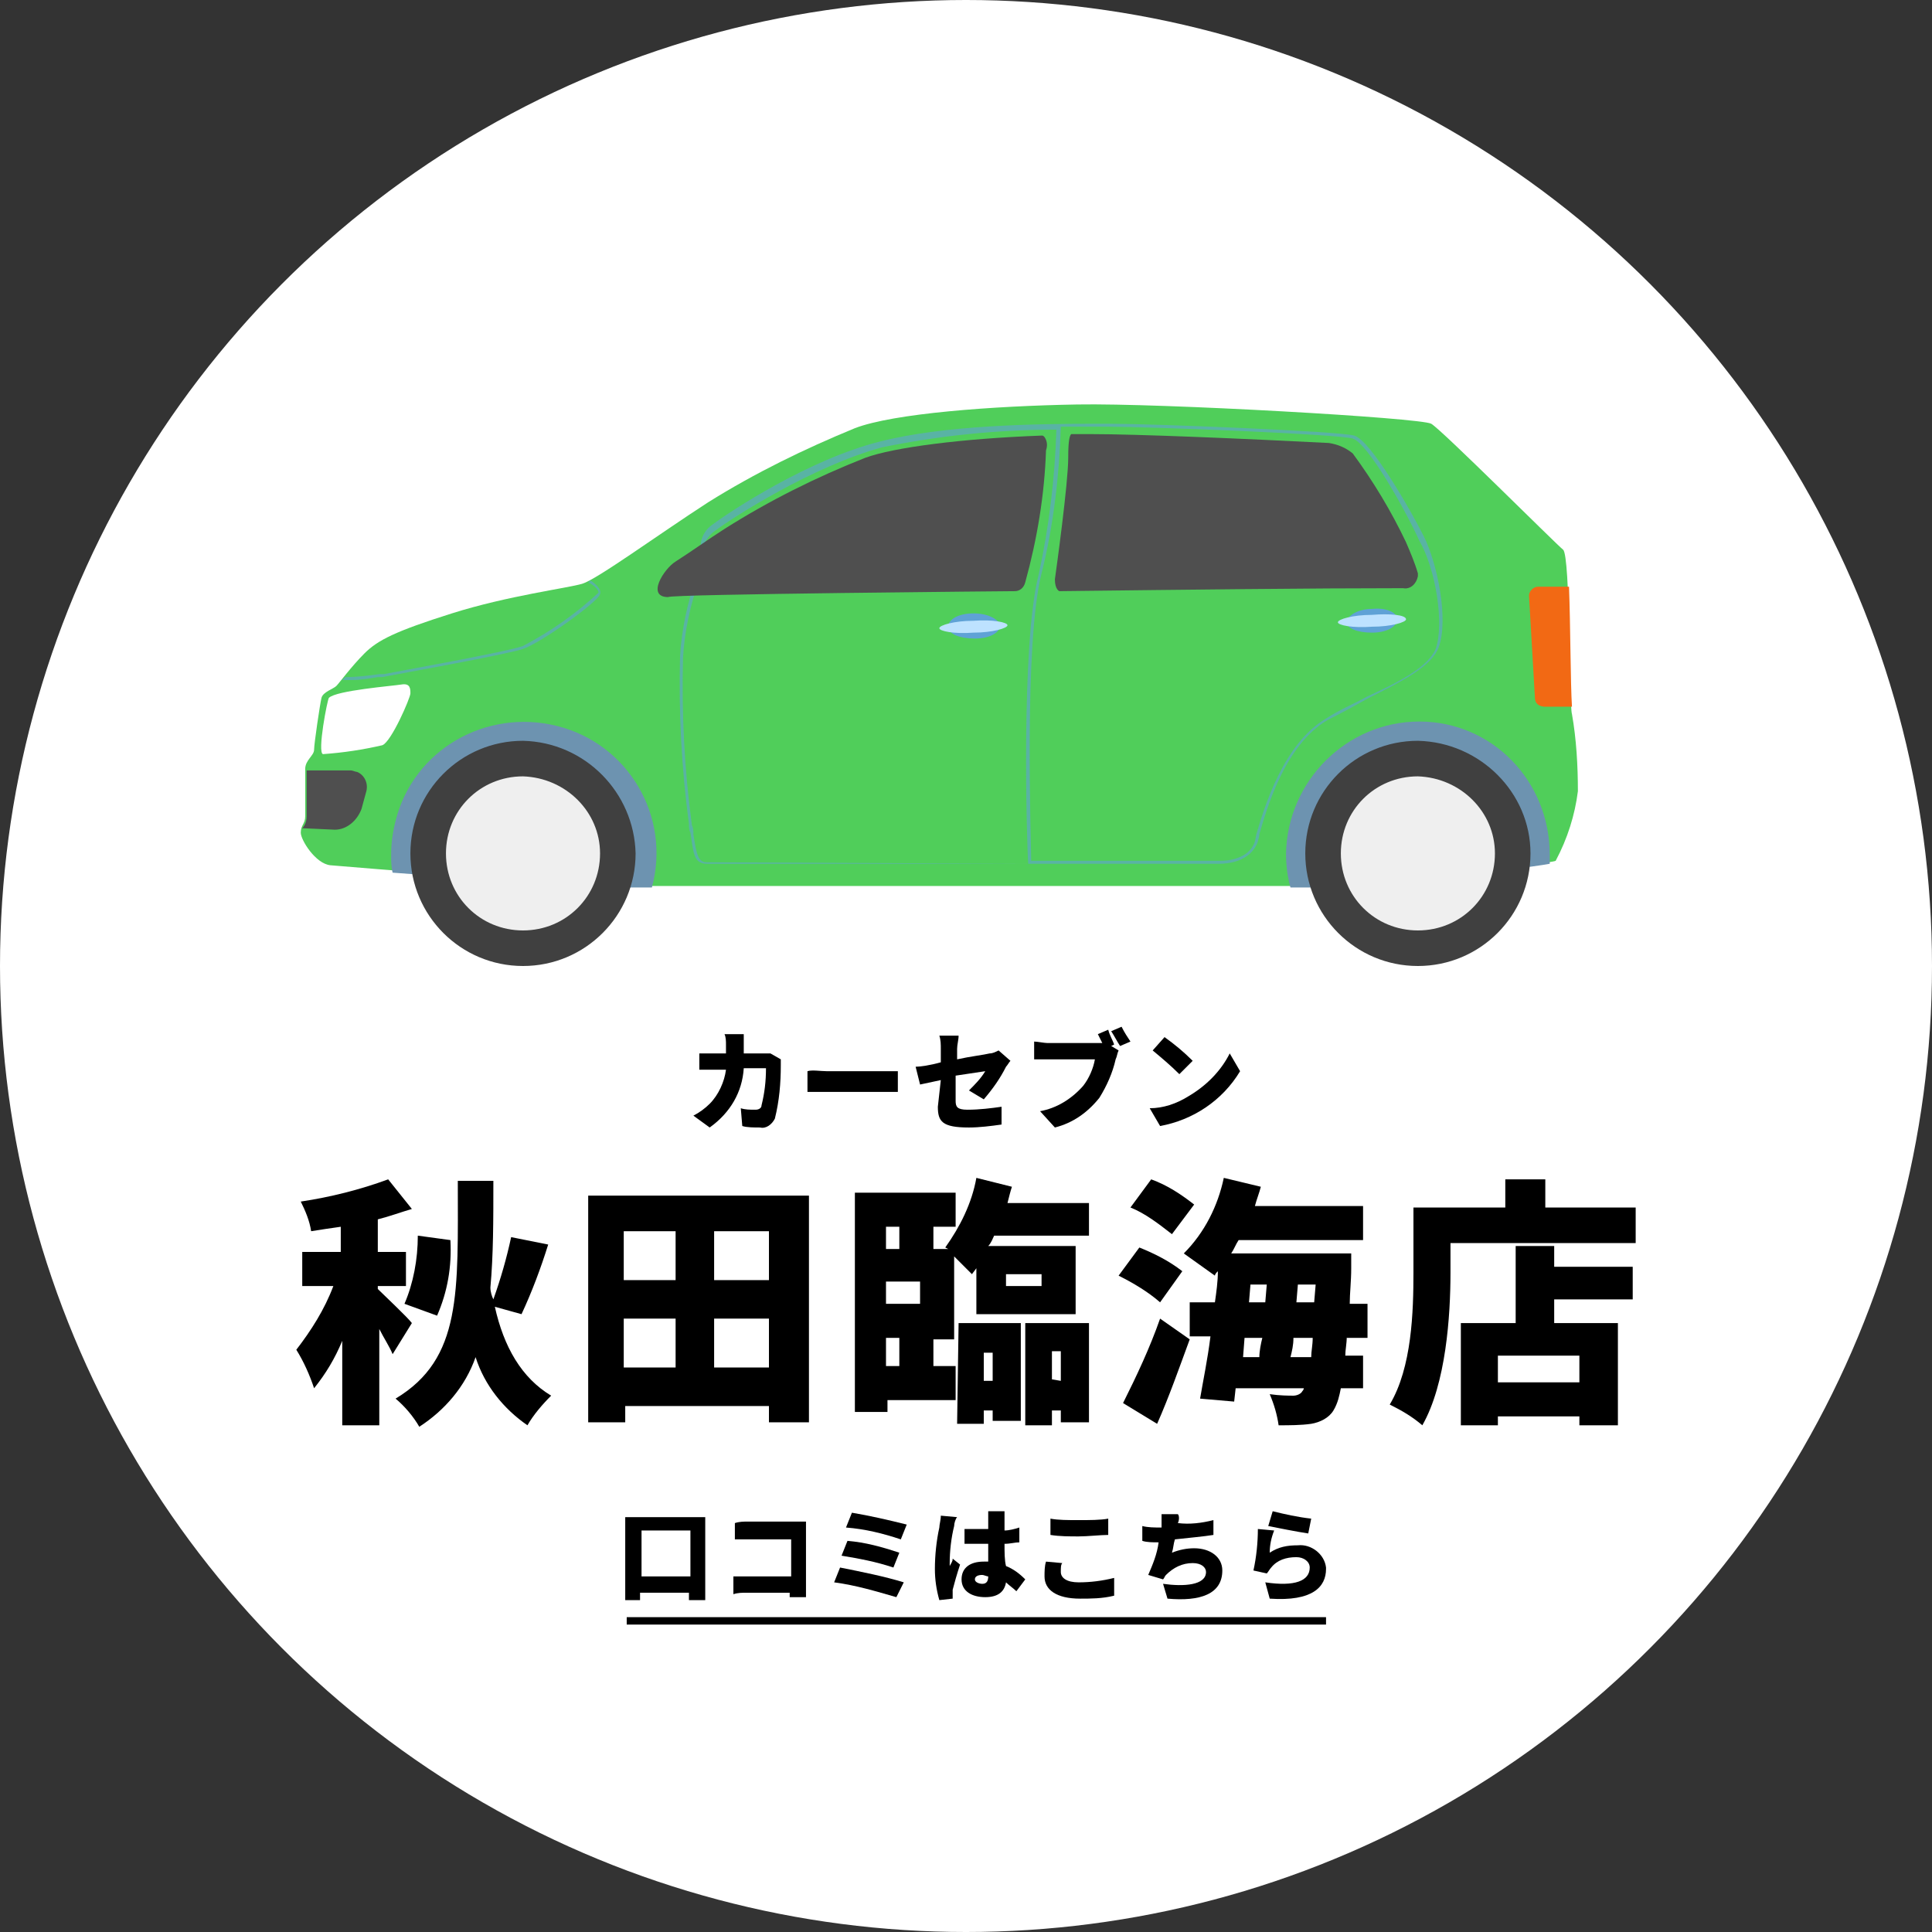 <?xml version="1.0" encoding="utf-8"?>
<!-- Generator: Adobe Illustrator 25.4.1, SVG Export Plug-In . SVG Version: 6.00 Build 0)  -->
<svg version="1.1" id="レイヤー_1" xmlns="http://www.w3.org/2000/svg" xmlns:xlink="http://www.w3.org/1999/xlink" x="0px"
	 y="0px" viewBox="0 0 130.4 130.4" style="enable-background:new 0 0 130.4 130.4;" xml:space="preserve">
<rect x="0" y="0" width="130.4" height="130.4" fill="#333333" stroke="none"/>
<style type="text/css">
	.st0{fill:#4F4F4F;}
	.st1{fill:#FFFFFF;}
	.st2{fill:#50CE5A;}
	.st3{fill:#6D93B0;}
	.st4{opacity:0.6;}
	.st5{fill:#5FA2D6;}
	.st6{fill:#404040;}
	.st7{fill:#EFEFEF;}
	.st8{fill:#F26914;}
	.st9{fill:#BDE2FF;}
	.st10{fill:none;stroke:#000000;stroke-width:0.5;stroke-miterlimit:10;}
</style>
<path class="st0" d="M183.5,190.8v-1.7c0-0.8-0.6-1.4-1.4-1.4c0,0,0,0,0,0H181c-0.1,1.1-0.1,2-0.1,2.9c0,0.5,0.1,1,0.2,1.5h1
	C182.9,192.2,183.5,191.5,183.5,190.8C183.5,190.8,183.5,190.8,183.5,190.8z"/>
<g>
	<circle class="st1" cx="65.2" cy="65.2" r="65.2"/>
	<g>
		<path class="st2" d="M20.6,51.9v3.2c0,0.5-0.3,0.6-0.3,1.1s1,2.1,2,2.2s17.5,1.4,18.6,1.4h50.2c0,0,13.6-1.5,13.9-1.7
			c0.8-1.5,1.3-3.1,1.5-4.7c0-1.7-0.1-3.5-0.4-5.2c-0.2-0.6-0.1-10.7-0.6-11.1c-0.5-0.4-8.2-8.1-8.9-8.5s-18.2-1.4-23.9-1.3
			c-5.7,0.1-12.4,0.6-15,1.6c-3.4,1.4-6.7,3-9.9,5c-3.4,2.2-7.5,5.2-8.5,5.5s-5,0.8-8.8,2s-5,1.8-5.9,2.7s-1.7,2-1.9,2.2
			s-0.9,0.4-1,0.8s-0.5,3.1-0.5,3.5S20.6,51.3,20.6,51.9z"/>
		<path class="st3" d="M44,59.9c1.3-4.8-1.6-9.7-6.4-10.9s-9.7,1.6-10.9,6.4c-0.2,0.8-0.3,1.5-0.3,2.3c0,0.4,0,0.8,0.1,1.2
			c5.3,0.4,13.7,1,14.5,1L44,59.9z"/>
		<path class="st3" d="M95.8,48.7c-4.9,0-8.9,4-9,8.9c0,0.8,0.1,1.6,0.3,2.3h4c0,0,11.4-1.2,13.5-1.6c0-0.2,0-0.4,0-0.6
			C104.6,52.7,100.7,48.7,95.8,48.7z"/>
		<g class="st4">
			<path class="st5" d="M40.4,40c-1.5,1.4-3.2,2.6-5.1,3.6c-1.1,0.4-8.4,1.7-9.4,1.9h-0.3c-0.7,0.1-1.5,0.2-2.3,0.2l-0.2,0.2
				c0.2,0,0.4,0,0.6,0c0.6,0,1.2-0.1,1.8-0.2h0.3c1-0.2,8.3-1.5,9.5-1.9s5.1-3.2,5.2-3.7c0.1-0.3-0.2-0.6-0.6-0.9
				c-0.1,0-0.2,0.1-0.2,0.1C40.1,39.5,40.4,39.8,40.4,40z"/>
			<path class="st5" d="M91.4,29.4c-1-0.3-13.7-0.8-16.5-0.8H74c-4.2,0-10.3,0.1-14.6,1.2c-4.8,1.2-10.1,4.7-11.3,5.6
				c-0.6,0.4-0.9,1.1-0.8,1.8c0,0.2,0,0.3,0,0.5c-0.1,0.4-0.2,0.8-0.3,1.2c-0.6,1.8-1,3.6-1.1,5.4c-0.1,3.8,0.1,7.6,0.6,11.3
				c0,0.2,0,0.4,0.1,0.6c0.2,1.3,0.2,2.1,1.1,2.1h34.6c0.5,0,2.1-0.1,2.6-1.5c0-0.1,0.1-0.3,0.1-0.5c0.5-1.7,1.7-6,4.6-7.7
				c1-0.5,1.9-1,2.8-1.5c2.2-1.1,4.2-2.1,4.7-3.4c0.7-1.9-0.1-5.7-1-7.5S92.5,29.7,91.4,29.4z M47.7,58.2c-0.6,0-0.7-0.6-0.9-1.9
				c0-0.2,0-0.4-0.1-0.6c-0.5-3.7-0.7-7.5-0.6-11.3c0.1-1.8,0.5-3.6,1.1-5.3c0.2-0.4,0.3-0.8,0.3-1.2c0-0.2,0-0.3,0-0.5
				c-0.1-0.6,0.2-1.2,0.8-1.6c1.2-0.9,6.5-4.3,11.2-5.6c3.9-0.8,7.8-1.2,11.8-1.2c-0.1,3.3-0.5,6.6-1.2,9.8
				c-1.2,4.7-0.8,18.1-0.7,19.5L47.7,58.2z M96.9,43.8C96.4,45,94.5,46,92.3,47c-0.9,0.5-1.9,0.9-2.8,1.5c-2.9,1.7-4.2,6.1-4.7,7.8
				l-0.1,0.5c-0.4,1.2-1.9,1.3-2.3,1.3H69.6c0-1.3-0.5-14.7,0.7-19.4c0.8-3.2,1.2-6.6,1.3-9.9H74h0.8c2.8,0,15.5,0.5,16.5,0.8
				s3.5,4.7,4.5,6.9C96.9,38.4,97.5,42.1,96.9,43.8z"/>
		</g>
		<path class="st6" d="M42.9,57.6c0,4.2-3.4,7.6-7.6,7.6s-7.6-3.4-7.6-7.6c0-4.2,3.4-7.6,7.6-7.6C39.5,50.1,42.8,53.5,42.9,57.6
			C42.9,57.6,42.9,57.6,42.9,57.6z"/>
		<path class="st7" d="M40.5,57.6c0,2.9-2.3,5.2-5.2,5.2s-5.2-2.3-5.2-5.2s2.3-5.2,5.2-5.2h0C38.2,52.5,40.5,54.8,40.5,57.6z"/>
		<path class="st6" d="M103.3,57.6c0,4.2-3.4,7.6-7.6,7.6c-4.2,0-7.6-3.4-7.6-7.6c0-4.2,3.4-7.6,7.6-7.6c0,0,0,0,0,0
			C99.9,50.1,103.3,53.5,103.3,57.6C103.3,57.6,103.3,57.6,103.3,57.6z"/>
		<path class="st7" d="M100.9,57.6c0,2.9-2.3,5.2-5.2,5.2c-2.9,0-5.2-2.3-5.2-5.2c0-2.9,2.3-5.2,5.2-5.2c0,0,0,0,0,0
			C98.6,52.5,100.9,54.8,100.9,57.6z"/>
		<path class="st0" d="M68.5,39.9c0.3,0,0.6-0.2,0.7-0.6c0.8-2.9,1.3-5.9,1.4-8.9c0.1-0.3,0.1-0.6-0.1-0.9c-0.1-0.1-0.1-0.1-0.2-0.1
			c-5.4,0.2-10,0.8-11.9,1.5c-3.3,1.3-6.5,2.9-9.5,4.8c-1.1,0.7-2.2,1.5-3.3,2.2c-0.8,0.5-2,2.4-0.5,2.4
			C45.1,40.1,68.5,39.9,68.5,39.9z"/>
		<path class="st0" d="M72.9,29.3h-0.6c-0.1,0.1-0.2,0.4-0.2,1.6c0,1.7-0.8,7.5-0.9,8.2c0,0.7,0.3,0.8,0.3,0.8
			c8.5-0.1,17-0.2,23.2-0.2c0.5,0.1,0.9-0.3,1-0.8c0-0.1,0-0.1,0-0.2c-0.2-0.7-0.5-1.4-0.8-2.1c-1-2.1-2.2-4.1-3.6-6
			c-0.5-0.4-1-0.6-1.6-0.7c-5.9-0.3-12.9-0.6-16.1-0.6L72.9,29.3z"/>
		<path class="st1" d="M22.2,47.1c-0.1,0.1-0.8,3.7-0.4,3.8c1.4-0.1,2.7-0.3,4-0.6c0.6-0.2,1.9-3.2,1.9-3.5s0-0.7-0.6-0.6
			S22.7,46.6,22.2,47.1z"/>
		<path class="st0" d="M22.6,56c0.8,0,1.5-0.6,1.8-1.4l0.3-1.1c0.2-0.6-0.1-1.2-0.6-1.4c-0.1,0-0.3-0.1-0.4-0.1h-3v3.1
			c0,0.3-0.1,0.6-0.3,0.8L22.6,56z"/>
		<path class="st8" d="M105.9,39.6h-2.1c-0.3,0-0.6,0.3-0.6,0.6c0,0,0,0,0,0l0.4,6.9c0,0.4,0.3,0.6,0.7,0.6h1.8
			C106,46.2,106,42.2,105.9,39.6z"/>
		<path class="st5" d="M67.5,42.2c0,0.5-0.7,0.9-1.7,0.9c-1,0-1.8-0.3-1.8-0.8s0.7-0.9,1.7-0.9S67.4,41.8,67.5,42.2z"/>
		<path class="st9" d="M68,42.2c0,0.2-1,0.5-2.3,0.5c-1.3,0.1-2.3-0.1-2.3-0.3s1-0.5,2.3-0.5C67,41.8,68,42,68,42.2z"/>
		<path class="st5" d="M94.3,41.8c0,0.5-0.7,0.9-1.7,0.9c-1,0-1.7-0.3-1.7-0.7s0.7-0.9,1.7-0.9C93.5,41,94.3,41.3,94.3,41.8z"/>
		<path class="st9" d="M94.9,41.8c0,0.2-1,0.5-2.3,0.5c-1.3,0.1-2.3-0.1-2.3-0.3c0-0.2,1-0.5,2.3-0.5C93.8,41.4,94.9,41.5,94.9,41.8
			z"/>
		<path d="M26.5,91.4c-0.2-0.5-0.6-1.1-0.9-1.7v6.5h-2.5v-5.7c-0.5,1.2-1.1,2.2-1.9,3.2c-0.3-0.9-0.7-1.8-1.2-2.6
			c1-1.3,1.9-2.7,2.5-4.3h-2.1v-2.3h2.6v-1.7c-0.7,0.1-1.4,0.2-2,0.3c-0.1-0.7-0.4-1.4-0.7-2c2-0.3,4-0.8,5.9-1.5l1.6,2
			c-0.7,0.2-1.5,0.5-2.3,0.7v2.2h1.9v2.3h-1.9V87c0.4,0.4,2,1.9,2.3,2.3L26.5,91.4z M33.4,88.2c0.6,2.7,1.8,4.8,3.8,6
			c-0.6,0.6-1.2,1.3-1.6,2c-1.6-1.1-2.9-2.7-3.5-4.6c-0.7,2-2.1,3.6-3.8,4.7c-0.4-0.7-1-1.4-1.6-1.9c4.5-2.7,4.2-7.2,4.2-14.7h2.4
			c0,2.7,0,5-0.2,7.2c0,0.3,0.1,0.6,0.2,0.8c0.5-1.4,0.9-2.8,1.2-4.2L37,84c-0.5,1.6-1.1,3.2-1.8,4.7L33.4,88.2z M27.3,88
			c0.6-1.4,0.9-3,0.9-4.6l2.2,0.3c0.1,1.8-0.2,3.5-0.9,5.1L27.3,88z"/>
		<path d="M54.6,80.7V96h-2.7v-1.1h-9.7V96h-2.5V80.7H54.6z M42.1,83.1v3.3h3.5v-3.3H42.1z M42.1,92.3h3.5V89h-3.5V92.3z M51.9,83.1
			h-3.7v3.3h3.7V83.1z M51.9,92.3V89h-3.7v3.3L51.9,92.3z"/>
		<path d="M62.9,92.2h1.6v2.3h-4.6v0.8h-2.2V80.5h6.8v2.3h-1.5v1.5h1l-0.2-0.1c1-1.4,1.8-3,2.1-4.7l2.4,0.6
			c-0.1,0.3-0.2,0.7-0.3,1.1h5.5v2.2h-6.4c-0.1,0.2-0.2,0.5-0.4,0.7h5.9v4.6h-6.7v-3.1l-0.3,0.4c-0.4-0.4-0.8-0.8-1.2-1.2v5.6h-1.4
			V92.2z M59.8,82.8v1.5h0.9v-1.5H59.8z M59.8,86.6V88h2.3v-1.5H59.8z M59.8,92.2h0.9v-1.9h-0.9V92.2z M64.7,89.3h4.2v6.6H67v-0.7
			h-0.6v0.9h-1.8L64.7,89.3z M66.4,91.3v1.9H67v-1.9L66.4,91.3z M67.9,86.8h2.4V86h-2.4L67.9,86.8z M73.5,89.3V96h-1.9v-0.8h-0.6v1
			h-1.8v-6.9L73.5,89.3z M71.6,93.2v-2h-0.6v1.9L71.6,93.2z"/>
		<path d="M78.3,87.9c-0.8-0.7-1.8-1.3-2.8-1.8l1.4-1.9c1,0.4,2,0.9,2.9,1.6L78.3,87.9z M75.8,94.7c0.9-1.8,1.8-3.7,2.5-5.7l2,1.4
			c-0.7,1.9-1.4,3.9-2.2,5.7L75.8,94.7z M79.1,83.3c-0.9-0.7-1.8-1.4-2.8-1.8l1.4-1.9c1.1,0.4,2,1,2.9,1.7L79.1,83.3z M90.9,90.2
			c0,0.5-0.1,0.9-0.1,1.3h1.2v2.2h-1.5c-0.1,0.5-0.2,1-0.5,1.5c-0.3,0.5-0.9,0.8-1.5,0.9c-0.7,0.1-1.5,0.1-2.2,0.1
			c-0.1-0.7-0.3-1.4-0.6-2.1c0.7,0.1,1.3,0.1,1.6,0.1c0.2,0,0.5-0.1,0.6-0.3c0,0,0.1-0.1,0.1-0.2h-4.6l-0.1,0.9L81,94.4
			c0.2-1.2,0.5-2.6,0.7-4.2h-1.4v-2.3H82c0.1-0.7,0.2-1.4,0.2-2.1C82.1,85.9,82,86,82,86.1c-0.7-0.5-1.4-1-2.1-1.5
			c1.4-1.4,2.3-3.2,2.7-5.1l2.5,0.6c-0.1,0.4-0.3,0.9-0.4,1.3H92v2.3h-8.4c-0.2,0.3-0.3,0.6-0.5,0.9h8.1c0,0,0,0.7,0,1
			c0,0.9-0.1,1.7-0.1,2.4h1.2v2.3H90.9z M83.9,91.6H85c0-0.4,0.1-0.9,0.2-1.3H84L83.9,91.6z M84.3,87.9h1.1l0.1-1.2h-1.1L84.3,87.9z
			 M88.5,91.6c0-0.4,0.1-0.8,0.1-1.3h-1.3c0,0.5-0.1,0.9-0.2,1.3H88.5z M88.8,86.7h-1.2l-0.1,1.2h1.2L88.8,86.7z"/>
		<path d="M110.4,81.5v2.4H97.9v2c0,2.9-0.3,7.5-1.9,10.3c-0.7-0.6-1.4-1-2.2-1.4c1.5-2.5,1.6-6.3,1.6-8.9v-4.4h6.2v-1.9h2.7v1.9
			H110.4z M104.9,85.5h5.3v2.2h-5.3v1.6h4.3v6.9h-2.6v-0.6h-5.5v0.6h-2.5v-6.9h3.7v-5.2h2.6V85.5z M106.6,91.5h-5.5v1.8h5.5V91.5z"
			/>
		<path d="M47.6,102.4v5.6h-1.1v-0.5h-3.3v0.5h-1v-5.6L47.6,102.4z M46.6,106.4v-3.1h-3.3v3.1H46.6z"/>
		<path d="M50.4,102.7h4c0,0.2,0,0.4,0,0.7v3.5c0,0.2,0,0.6,0,0.9h-1.1c0-0.1,0-0.2,0-0.3h-2.9c-0.3,0-0.6,0-0.9,0.1v-1.2
			c0.3,0,0.6,0,0.9,0h3v-2.5h-2.9c-0.3,0-0.7,0-0.9,0v-1.1C49.9,102.7,50.2,102.7,50.4,102.7z"/>
		<path d="M61,106.8l-0.5,1c-1.4-0.4-2.7-0.8-4.2-1l0.4-1C58.2,106.1,59.7,106.4,61,106.8z M60.7,104.8l-0.4,1
			c-1.2-0.4-2.3-0.6-3.5-0.8l0.4-1C58.4,104.1,59.5,104.4,60.7,104.8z M61.2,102.9l-0.4,1c-1.2-0.4-2.4-0.7-3.7-0.8l0.4-1
			C58.7,102.3,60,102.6,61.2,102.9z"/>
		<path d="M64.4,103c-0.2,0.8-0.3,1.7-0.3,2.5c0,0,0,0.1,0,0.2c0.1-0.2,0.2-0.3,0.2-0.5l0.5,0.4c-0.2,0.6-0.4,1.3-0.5,1.7
			c0,0.1,0,0.2,0,0.3c0,0.1,0,0.2,0,0.3l-0.9,0.1c-0.2-0.7-0.3-1.4-0.3-2.1c0-0.9,0.1-1.9,0.3-2.8c0-0.2,0.1-0.5,0.1-0.8l1.1,0.1
			C64.5,102.5,64.4,102.8,64.4,103z M67.8,102.7c0,0.1,0,0.3,0,0.6c0.3,0,0.7-0.1,1-0.2v1c-0.3,0-0.6,0.1-1,0.1c0,0.6,0,1.1,0.1,1.5
			c0.5,0.2,0.9,0.5,1.3,0.9l-0.6,0.8c-0.2-0.2-0.5-0.4-0.7-0.6c-0.1,0.6-0.5,1-1.4,1c-0.9,0-1.6-0.4-1.6-1.2s0.6-1.2,1.5-1.2h0.3
			c0-0.3,0-0.8,0-1.2h-0.4c-0.4,0-0.8,0-1.2,0v-1c0.4,0,0.8,0,1.2,0h0.4c0-0.3,0-0.6,0-0.7c0-0.2,0-0.3,0-0.5h1.1
			C67.8,102.3,67.8,102.5,67.8,102.7L67.8,102.7z M66.3,106.9c0.3,0,0.4-0.2,0.4-0.5l0,0c-0.1,0-0.3-0.1-0.4-0.1
			c-0.3,0-0.5,0.1-0.5,0.3S66.1,106.9,66.3,106.9L66.3,106.9z"/>
		<path d="M71.6,106.1c0,0.4,0.4,0.7,1.2,0.7c0.8,0,1.6-0.1,2.4-0.3v1.2c-0.8,0.2-1.6,0.2-2.3,0.2c-1.6,0-2.4-0.6-2.4-1.5
			c0-0.3,0-0.7,0.1-1l1.1,0.1C71.6,105.6,71.6,105.8,71.6,106.1z M72.8,102.6c0.7,0,1.5,0,2-0.1v1.1c-0.5,0-1.4,0.1-2,0.1
			s-1.3,0-1.9-0.1v-1.1C71.4,102.6,72.1,102.6,72.8,102.6z"/>
		<path d="M79.5,102.8L79.5,102.8c0.8,0.1,1.6,0,2.4-0.2v1c-0.6,0.1-1.7,0.2-2.6,0.3c-0.1,0.3-0.1,0.6-0.2,0.9
			c0.5-0.2,1-0.3,1.5-0.3c1.1,0,1.9,0.6,1.9,1.5c0,1.6-1.5,2.1-3.7,1.9l-0.3-1c1.4,0.2,2.9,0.1,2.9-0.8c0-0.3-0.3-0.6-0.9-0.6
			c-0.7,0-1.3,0.3-1.8,0.8c-0.1,0.1-0.1,0.2-0.2,0.3l-1-0.3c0.3-0.7,0.6-1.4,0.7-2.2c-0.4,0-0.8,0-1.1-0.1v-1
			c0.4,0.1,0.8,0.1,1.3,0.1v-0.2c0-0.2,0-0.5,0-0.7h1.1C79.6,102.3,79.6,102.6,79.5,102.8z"/>
		<path d="M85.7,104.8c0.6-0.4,1.2-0.5,1.9-0.5c0.9-0.1,1.8,0.6,1.9,1.5c0,0,0,0.1,0,0.1c0,1.2-0.9,2.2-3.8,2l-0.3-1.1
			c2,0.3,3-0.1,3-1c0-0.4-0.4-0.7-0.9-0.7c-0.7,0-1.3,0.2-1.7,0.7c-0.1,0.1-0.2,0.3-0.3,0.4l-0.9-0.2c0.2-0.9,0.3-1.9,0.3-2.8
			l1.1,0.1C85.8,103.8,85.7,104.3,85.7,104.8z M88.5,102.5l-0.2,1c-0.7-0.1-2.2-0.4-2.7-0.5l0.3-1C86.7,102.2,87.6,102.4,88.5,102.5
			z"/>
		<line class="st10" x1="89.5" y1="109.4" x2="42.3" y2="109.4"/>
	</g>
	<g>
		<path d="M50.2,70.5c0,0.2,0,0.4,0,0.6h1.2c0.2,0,0.4,0,0.6,0l0.7,0.4c0,0.1,0,0.3,0,0.4c0,1.2-0.1,2.4-0.4,3.6
			c-0.2,0.4-0.6,0.7-1,0.6c-0.4,0-0.9,0-1.2-0.1l-0.1-1.2c0.3,0.1,0.6,0.1,1,0.1c0.2,0,0.4-0.1,0.4-0.3c0.2-0.8,0.3-1.6,0.3-2.5
			h-1.5c-0.1,1.6-0.9,3-2.3,4l-1.1-0.8c0.4-0.2,0.8-0.5,1.1-0.8c0.6-0.6,1-1.5,1.1-2.3h-0.8c-0.2,0-0.7,0-1,0v-1.1c0.3,0,0.7,0,1,0
			H49v-0.6c0-0.2,0-0.5-0.1-0.7h1.3C50.2,70,50.2,70.3,50.2,70.5z"/>
		<path d="M55.8,72.3h3.9c0.3,0,0.7,0,0.9,0v1.4c-0.2,0-0.6,0-0.9,0h-3.9c-0.4,0-1,0-1.3,0v-1.4C54.8,72.2,55.4,72.3,55.8,72.3z"/>
		<path d="M63.5,72.9l-1.4,0.3L61.8,72c0.3,0,1-0.1,1.7-0.3v-0.9c0-0.3,0-0.6-0.1-0.9h1.3c0,0.3-0.1,0.6-0.1,0.9v0.7
			c0.9-0.2,1.8-0.3,2.2-0.4c0.2,0,0.4-0.1,0.6-0.2l0.8,0.7c-0.1,0.1-0.2,0.3-0.3,0.4c-0.4,0.8-0.9,1.5-1.5,2.2l-1-0.6
			c0.4-0.4,0.8-0.8,1.1-1.3l-2,0.3v1.7c0,0.4,0.1,0.6,0.8,0.6c0.8,0,1.6-0.1,2.3-0.2v1.2c-0.7,0.1-1.5,0.2-2.2,0.2
			c-1.8,0-2.1-0.4-2.1-1.4L63.5,72.9z"/>
		<path d="M75.2,70.5L75,70.6l0.5,0.3c-0.1,0.2-0.1,0.4-0.2,0.6c-0.2,0.9-0.6,1.8-1.1,2.6c-0.8,1-1.8,1.7-3,2l-1-1.1
			c1.1-0.2,2.1-0.8,2.9-1.7c0.4-0.5,0.7-1.2,0.8-1.8h-3.2c-0.3,0-0.7,0-0.9,0v-1.2c0.2,0,0.7,0.1,0.9,0.1H74c0.1,0,0.2,0,0.4,0
			c-0.1-0.2-0.2-0.4-0.3-0.6l0.7-0.3C74.9,69.9,75.1,70.2,75.2,70.5z M76.3,70.3l-0.7,0.3c-0.2-0.3-0.4-0.7-0.6-1l0.7-0.3
			C75.9,69.7,76.1,70,76.3,70.3z"/>
		<path d="M80.2,74c1.2-0.7,2.2-1.7,2.8-2.9l0.7,1.2c-1.2,2-3.2,3.3-5.4,3.7l-0.7-1.2C78.5,74.8,79.4,74.5,80.2,74z M80.5,71.6
			l-0.9,0.9c-0.6-0.6-1.2-1.1-1.8-1.6l0.8-0.9C79.3,70.5,79.9,71,80.5,71.6z"/>
	</g>
</g>
</svg>
